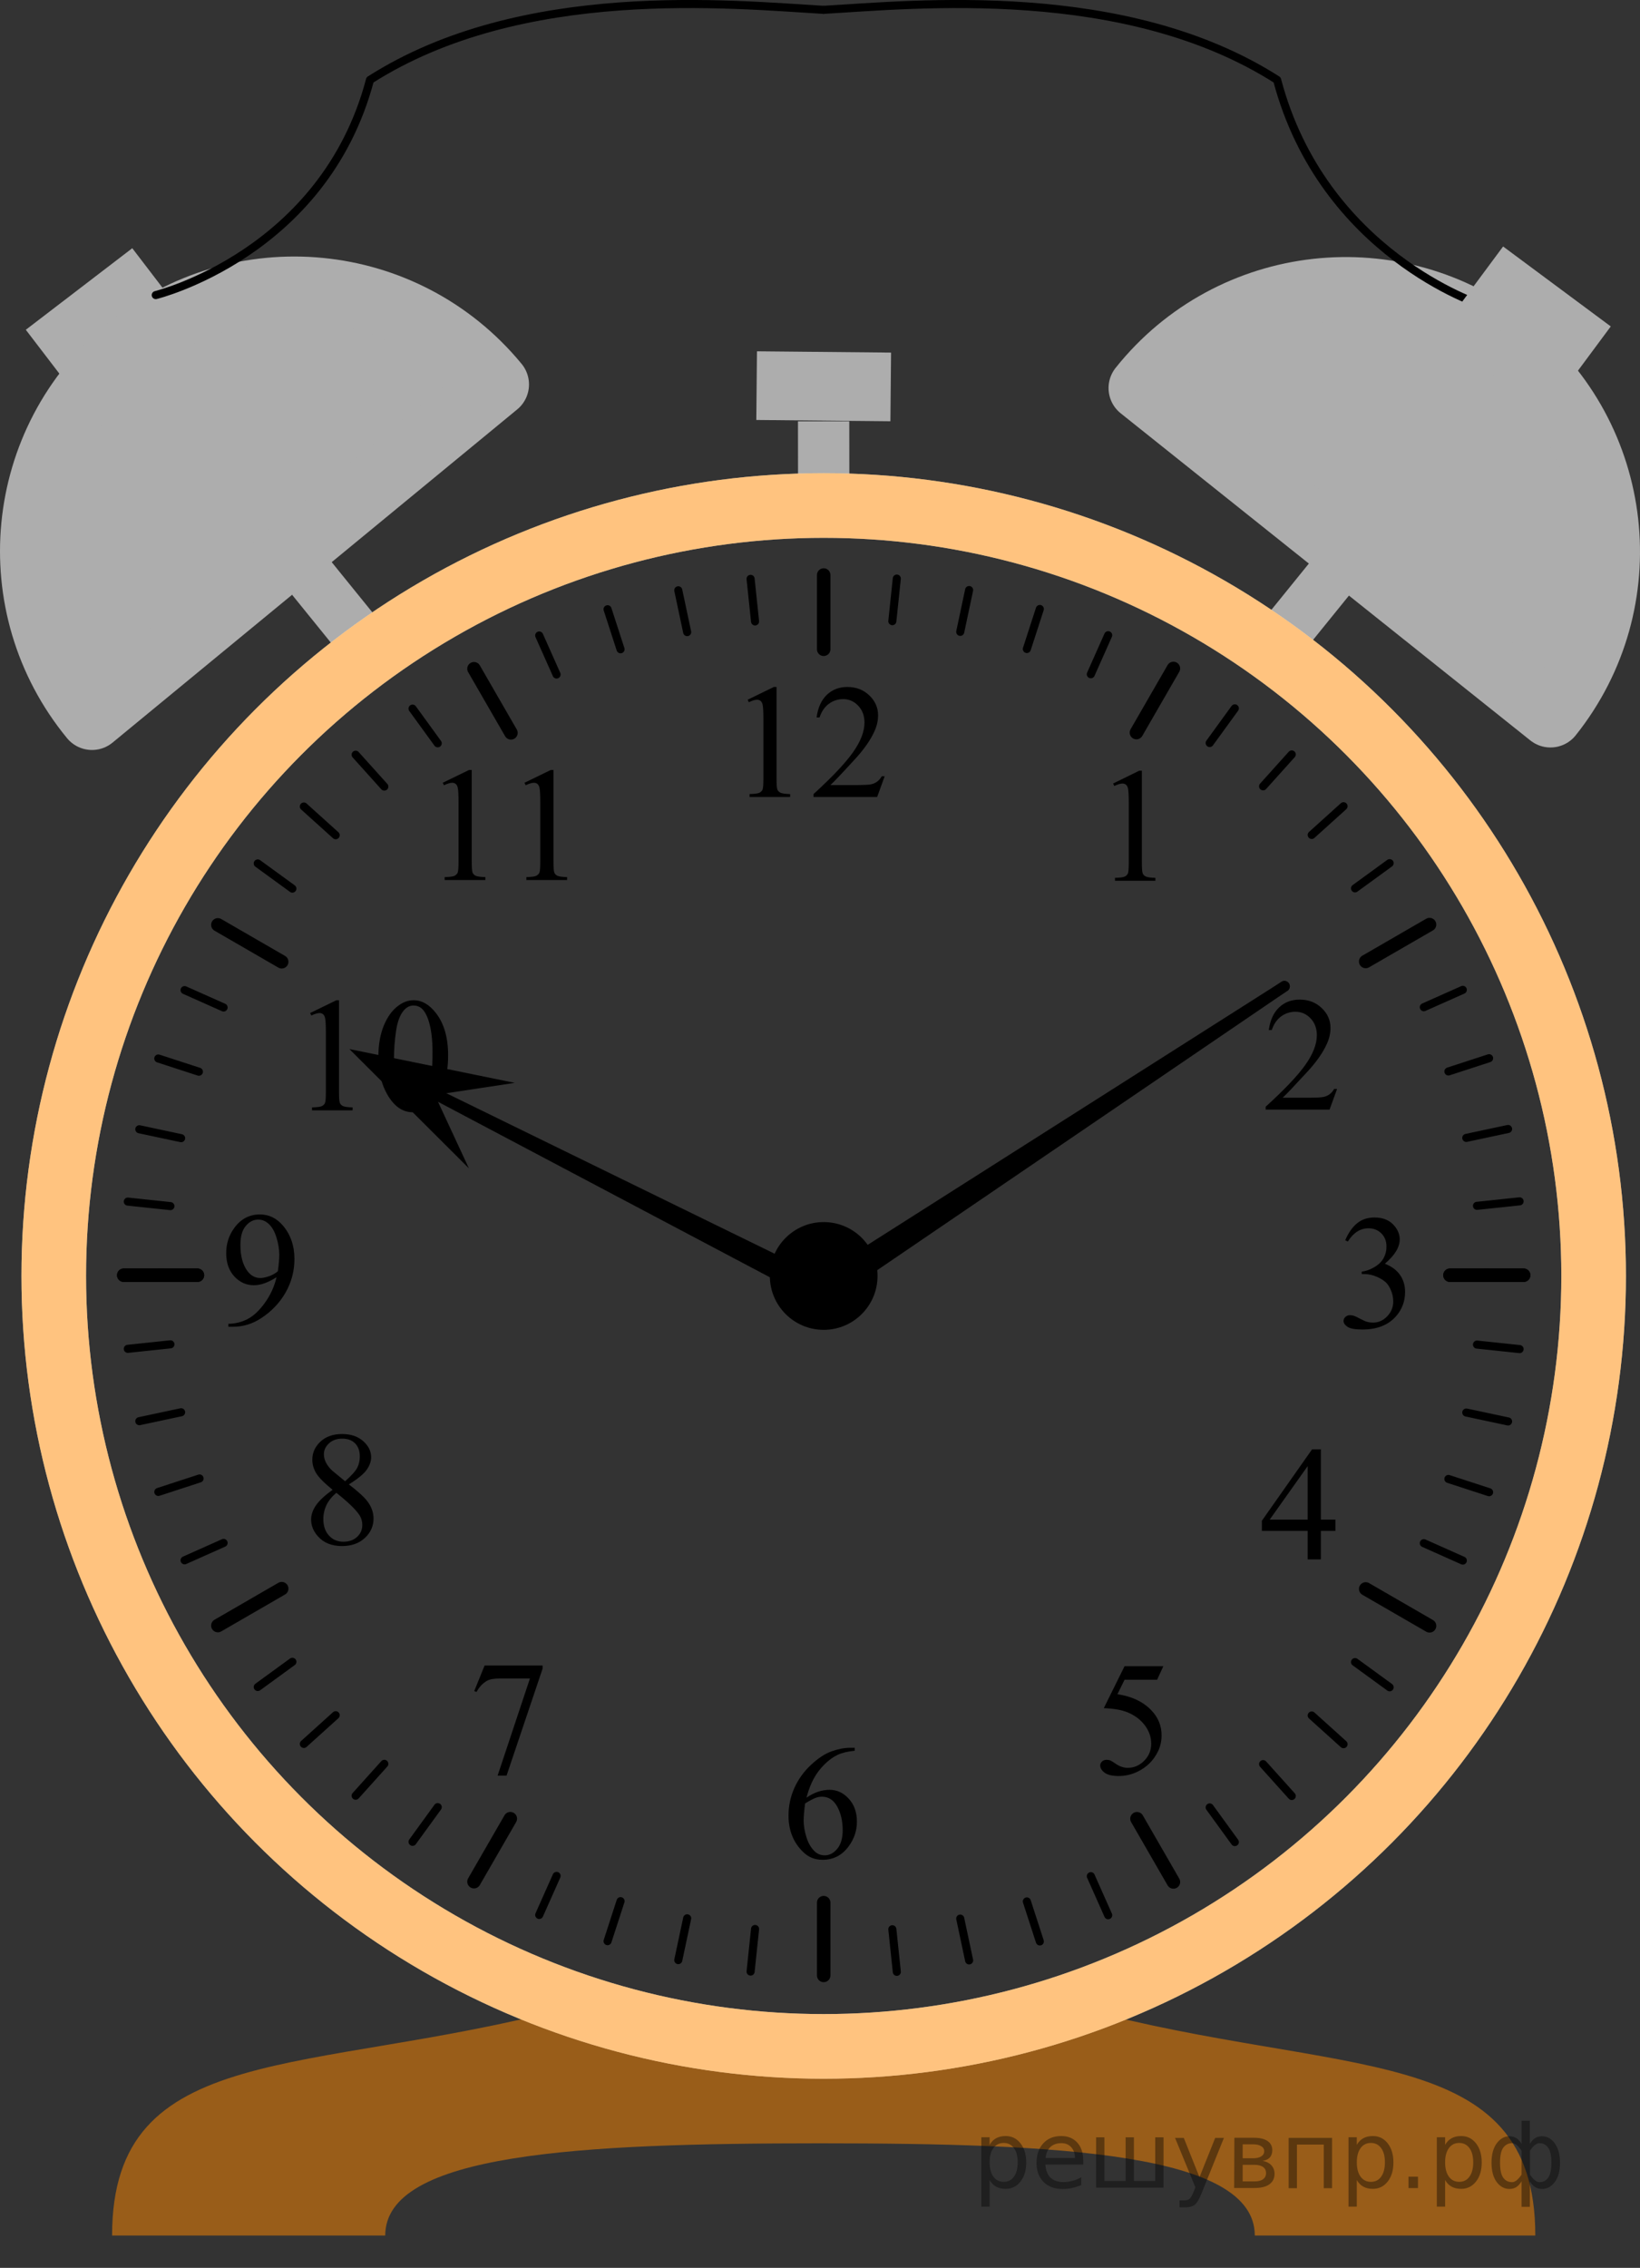 <?xml version="1.0" encoding="UTF-8"?>
<svg id="_Слой_1" data-name="Слой_1" xmlns="http://www.w3.org/2000/svg" width="152.298" height="210.462" version="1.1" xmlns:xlink="http://www.w3.org/1999/xlink" viewBox="0 0 152.298 210.462">
  <rect x="0" y="0" width="152.298" height="210.462" fill="#333333" stroke="none"/>
  <!-- Generator: Adobe Illustrator 29.8.1, SVG Export Plug-In . SVG Version: 2.1.1 Build 2)  -->
  <defs>
    <clipPath id="clippath">
      <rect x="100.738" y="67.987" width="9.591" height="16.492" fill="none"/>
    </clipPath>
    <clipPath id="clippath-1">
      <rect x="41.181" y="150.858" width="12.42" height="17.873" fill="none"/>
    </clipPath>
    <clipPath id="clippath-2">
      <rect x="26.161" y="129.558" width="12.42" height="17.872" fill="none"/>
    </clipPath>
    <clipPath id="clippath-3">
      <rect x="70.282" y="158.698" width="12.42" height="17.872" fill="none"/>
    </clipPath>
    <clipPath id="clippath-4">
      <rect x="26.16" y="89.298" width="19.251" height="17.869" fill="none"/>
    </clipPath>
    <clipPath id="clippath-5">
      <rect x="18.334" y="109.173" width="12.42" height="17.869" fill="none"/>
    </clipPath>
    <clipPath id="clippath-6">
      <rect x="114.672" y="89.23" width="12.42" height="16.489" fill="none"/>
    </clipPath>
    <clipPath id="clippath-7">
      <rect x="114.405" y="130.964" width="12.42" height="16.492" fill="none"/>
    </clipPath>
    <clipPath id="clippath-8">
      <rect x="66.802" y="60.229" width="19.251" height="16.49" fill="none"/>
    </clipPath>
    <clipPath id="clippath-9">
      <rect x="38.48" y="67.934" width="17.94" height="16.49" fill="none"/>
    </clipPath>
    <clipPath id="clippath-10">
      <rect x="99.374" y="150.909" width="12.42" height="17.873" fill="none"/>
    </clipPath>
    <clipPath id="clippath-11">
      <rect x="122.085" y="109.476" width="12.42" height="17.872" fill="none"/>
    </clipPath>
  </defs>
  <path d="M100.483,186.406c24.107,6.451,42.092,2.955,42.092,21.056h-26.049c0-7.641-18.077-8.557-40.376-8.557s-40.376.916-40.376,8.557H10.409c0-18.182,18.138-14.742,42.417-21.141,0,0,15.563,3.531,20.924,3.536,5.361.005,26.733-3.451,26.733-3.451Z" fill="#f80" opacity=".5"/>
  <rect x="28.191" y="50.692" width="4.765" height="9.954" transform="translate(-28.229 31.668) rotate(-39.021)" fill="#adadad"/>
  <rect x="3.052" y="26.163" width="12.452" height="6.374" transform="translate(-15.931 11.686) rotate(-37.438)" fill="#adadad"/>
  <rect x="116.899" y="53.292" width="9.957" height="4.764" transform="translate(1.884 115.299) rotate(-50.974)" fill="#adadad"/>
  <path d="M46.125,35.678c-8.54-10.377-23.873-11.867-34.251-3.328S.005,56.223,8.544,66.6l37.581-30.922Z" fill="#adadad" stroke="#adadad" stroke-linecap="round" stroke-linejoin="round" stroke-width="6"/>
  <rect x="74.109" y="39.1" width="4.765" height="9.954" transform="translate(-.053 .092) rotate(-.069)" fill="#adadad"/>
  <rect x="73.305" y="29.622" width="6.373" height="12.453" transform="translate(39.91 111.992) rotate(-89.45)" fill="#adadad"/>
  <path d="M105.945,36.012c8.383-10.506,23.693-12.225,34.197-3.842,10.504,8.385,12.224,23.693,3.841,34.197l-38.038-30.355Z" fill="#adadad" stroke="#adadad" stroke-linecap="round" stroke-linejoin="round" stroke-width="6"/>
  <circle cx="76.492" cy="118.412" r="5"/>
  <circle cx="76.492" cy="118.412" r="58.158" fill="none"/>
  <circle cx="76.492" cy="118.363" r="65" fill="none"/>
  <line x1="76.492" y1="53.363" x2="76.492" y2="60.255" fill="none" stroke="#000" stroke-linecap="round" stroke-linejoin="round" stroke-width="1.25"/>
  <line x1="11.491" y1="118.342" x2="18.334" y2="118.344" fill="none" stroke="#000" stroke-linecap="round" stroke-linejoin="round" stroke-width="1.25"/>
  <line x1="76.492" y1="183.326" x2="76.492" y2="176.57" fill="none" stroke="#000" stroke-linecap="round" stroke-linejoin="round" stroke-width="1.25"/>
  <line x1="141.492" y1="118.342" x2="134.65" y2="118.344" fill="none" stroke="#000" stroke-linecap="round" stroke-linejoin="round" stroke-width="1.25"/>
  <circle cx="76.492" cy="118.342" r="61" fill="none"/>
  <line x1="69.703" y1="53.719" x2="70.118" y2="57.671" fill="none" stroke="#000" stroke-linecap="round" stroke-linejoin="round" stroke-width=".75"/>
  <line x1="62.988" y1="54.781" x2="63.813" y2="58.662" fill="none" stroke="#000" stroke-linecap="round" stroke-linejoin="round" stroke-width=".75"/>
  <line x1="56.421" y1="56.539" x2="57.627" y2="60.255" fill="none" stroke="#000" stroke-linecap="round" stroke-linejoin="round" stroke-width=".75"/>
  <line x1="50.073" y1="58.975" x2="51.686" y2="62.596" fill="none" stroke="#000" stroke-linecap="round" stroke-linejoin="round" stroke-width=".75"/>
  <line x1="44.015" y1="62.061" x2="47.45" y2="68.012" fill="none" stroke="#000" stroke-linecap="round" stroke-linejoin="round" stroke-width="1.25"/>
  <line x1="38.312" y1="65.762" x2="40.649" y2="68.979" fill="none" stroke="#000" stroke-linecap="round" stroke-linejoin="round" stroke-width=".75"/>
  <line x1="33.026" y1="70.039" x2="35.689" y2="72.997" fill="none" stroke="#000" stroke-linecap="round" stroke-linejoin="round" stroke-width=".75"/>
  <line x1="28.217" y1="74.846" x2="31.173" y2="77.51" fill="none" stroke="#000" stroke-linecap="round" stroke-linejoin="round" stroke-width=".75"/>
  <line x1="23.936" y1="80.128" x2="27.151" y2="82.467" fill="none" stroke="#000" stroke-linecap="round" stroke-linejoin="round" stroke-width=".75"/>
  <line x1="20.231" y1="85.828" x2="26.16" y2="89.255" fill="none" stroke="#000" stroke-linecap="round" stroke-linejoin="round" stroke-width="1.25"/>
  <line x1="17.141" y1="91.885" x2="20.763" y2="93.498" fill="none" stroke="#000" stroke-linecap="round" stroke-linejoin="round" stroke-width=".75"/>
  <line x1="14.7" y1="98.231" x2="18.471" y2="99.458" fill="none" stroke="#000" stroke-linecap="round" stroke-linejoin="round" stroke-width=".75"/>
  <line x1="12.937" y1="104.798" x2="16.819" y2="105.626" fill="none" stroke="#000" stroke-linecap="round" stroke-linejoin="round" stroke-width=".75"/>
  <path d="M76.492,118.342" fill="none" stroke="#000" stroke-linecap="round" stroke-linejoin="round" stroke-width=".75"/>
  <line x1="11.868" y1="111.512" x2="15.825" y2="111.93" fill="none" stroke="#000" stroke-linecap="round" stroke-linejoin="round" stroke-width=".75"/>
  <line x1="83.281" y1="53.694" x2="82.866" y2="57.646" fill="none" stroke="#000" stroke-linecap="round" stroke-linejoin="round" stroke-width=".75"/>
  <line x1="89.996" y1="54.757" x2="89.172" y2="58.637" fill="none" stroke="#000" stroke-linecap="round" stroke-linejoin="round" stroke-width=".75"/>
  <line x1="96.563" y1="56.514" x2="95.358" y2="60.229" fill="none" stroke="#000" stroke-linecap="round" stroke-linejoin="round" stroke-width=".75"/>
  <line x1="102.911" y1="58.949" x2="101.298" y2="62.571" fill="none" stroke="#000" stroke-linecap="round" stroke-linejoin="round" stroke-width=".75"/>
  <line x1="108.969" y1="62.035" x2="105.534" y2="67.987" fill="none" stroke="#000" stroke-linecap="round" stroke-linejoin="round" stroke-width="1.25"/>
  <line x1="114.672" y1="65.737" x2="112.336" y2="68.953" fill="none" stroke="#000" stroke-linecap="round" stroke-linejoin="round" stroke-width=".75"/>
  <line x1="119.958" y1="70.014" x2="117.296" y2="72.973" fill="none" stroke="#000" stroke-linecap="round" stroke-linejoin="round" stroke-width=".75"/>
  <line x1="124.767" y1="74.82" x2="121.811" y2="77.485" fill="none" stroke="#000" stroke-linecap="round" stroke-linejoin="round" stroke-width=".75"/>
  <line x1="129.048" y1="80.103" x2="125.833" y2="82.442" fill="none" stroke="#000" stroke-linecap="round" stroke-linejoin="round" stroke-width=".75"/>
  <line x1="132.754" y1="85.803" x2="126.824" y2="89.23" fill="none" stroke="#000" stroke-linecap="round" stroke-linejoin="round" stroke-width="1.25"/>
  <line x1="135.843" y1="91.86" x2="132.221" y2="93.473" fill="none" stroke="#000" stroke-linecap="round" stroke-linejoin="round" stroke-width=".75"/>
  <line x1="138.284" y1="98.205" x2="134.505" y2="99.435" fill="none" stroke="#000" stroke-linecap="round" stroke-linejoin="round" stroke-width=".75"/>
  <line x1="140.047" y1="104.772" x2="136.165" y2="105.6" fill="none" stroke="#000" stroke-linecap="round" stroke-linejoin="round" stroke-width=".75"/>
  <line x1="141.116" y1="111.487" x2="137.159" y2="111.904" fill="none" stroke="#000" stroke-linecap="round" stroke-linejoin="round" stroke-width=".75"/>
  <line x1="18.335" y1="118.342" x2="11.492" y2="118.344" fill="none" stroke="#000" stroke-linecap="round" stroke-linejoin="round" stroke-width="1.25"/>
  <line x1="134.651" y1="118.342" x2="141.493" y2="118.344" fill="none" stroke="#000" stroke-linecap="round" stroke-linejoin="round" stroke-width="1.25"/>
  <line x1="69.704" y1="182.967" x2="70.119" y2="179.014" fill="none" stroke="#000" stroke-linecap="round" stroke-linejoin="round" stroke-width=".75"/>
  <line x1="62.989" y1="181.904" x2="63.814" y2="178.024" fill="none" stroke="#000" stroke-linecap="round" stroke-linejoin="round" stroke-width=".75"/>
  <line x1="56.422" y1="180.146" x2="57.628" y2="176.432" fill="none" stroke="#000" stroke-linecap="round" stroke-linejoin="round" stroke-width=".75"/>
  <line x1="50.074" y1="177.712" x2="51.687" y2="174.089" fill="none" stroke="#000" stroke-linecap="round" stroke-linejoin="round" stroke-width=".75"/>
  <line x1="44.016" y1="174.626" x2="47.391" y2="168.778" fill="none" stroke="#000" stroke-linecap="round" stroke-linejoin="round" stroke-width="1.25"/>
  <line x1="38.313" y1="170.925" x2="40.65" y2="167.706" fill="none" stroke="#000" stroke-linecap="round" stroke-linejoin="round" stroke-width=".75"/>
  <line x1="33.027" y1="166.647" x2="35.69" y2="163.688" fill="none" stroke="#000" stroke-linecap="round" stroke-linejoin="round" stroke-width=".75"/>
  <line x1="28.218" y1="161.841" x2="31.174" y2="159.176" fill="none" stroke="#000" stroke-linecap="round" stroke-linejoin="round" stroke-width=".75"/>
  <line x1="23.937" y1="156.558" x2="27.152" y2="154.219" fill="none" stroke="#000" stroke-linecap="round" stroke-linejoin="round" stroke-width=".75"/>
  <line x1="20.232" y1="150.858" x2="26.161" y2="147.43" fill="none" stroke="#000" stroke-linecap="round" stroke-linejoin="round" stroke-width="1.25"/>
  <line x1="17.142" y1="144.801" x2="20.764" y2="143.187" fill="none" stroke="#000" stroke-linecap="round" stroke-linejoin="round" stroke-width=".75"/>
  <line x1="14.702" y1="138.454" x2="18.533" y2="137.206" fill="none" stroke="#000" stroke-linecap="round" stroke-linejoin="round" stroke-width=".75"/>
  <line x1="12.938" y1="131.889" x2="16.82" y2="131.061" fill="none" stroke="#000" stroke-linecap="round" stroke-linejoin="round" stroke-width=".75"/>
  <path d="M76.493,118.344" fill="none" stroke="#000" stroke-linecap="round" stroke-linejoin="round" stroke-width=".75"/>
  <line x1="11.869" y1="125.175" x2="15.826" y2="124.757" fill="none" stroke="#000" stroke-linecap="round" stroke-linejoin="round" stroke-width=".75"/>
  <line x1="83.282" y1="182.992" x2="82.867" y2="179.039" fill="none" stroke="#000" stroke-linecap="round" stroke-linejoin="round" stroke-width=".75"/>
  <line x1="89.997" y1="181.93" x2="89.172" y2="178.05" fill="none" stroke="#000" stroke-linecap="round" stroke-linejoin="round" stroke-width=".75"/>
  <line x1="96.564" y1="180.171" x2="95.359" y2="176.456" fill="none" stroke="#000" stroke-linecap="round" stroke-linejoin="round" stroke-width=".75"/>
  <line x1="102.912" y1="177.737" x2="101.299" y2="174.114" fill="none" stroke="#000" stroke-linecap="round" stroke-linejoin="round" stroke-width=".75"/>
  <line x1="108.97" y1="174.651" x2="105.584" y2="168.782" fill="none" stroke="#000" stroke-linecap="round" stroke-linejoin="round" stroke-width="1.25"/>
  <line x1="114.673" y1="170.949" x2="112.337" y2="167.733" fill="none" stroke="#000" stroke-linecap="round" stroke-linejoin="round" stroke-width=".75"/>
  <line x1="119.959" y1="166.673" x2="117.297" y2="163.714" fill="none" stroke="#000" stroke-linecap="round" stroke-linejoin="round" stroke-width=".75"/>
  <line x1="124.768" y1="161.865" x2="121.812" y2="159.201" fill="none" stroke="#000" stroke-linecap="round" stroke-linejoin="round" stroke-width=".75"/>
  <line x1="129.049" y1="156.583" x2="125.834" y2="154.244" fill="none" stroke="#000" stroke-linecap="round" stroke-linejoin="round" stroke-width=".75"/>
  <g>
    <path d="M137.492,28.26s-14.624-4.693-18.893-20.846C104.494-1.586,85.061.414,76.465.914" fill="none" stroke="#000" stroke-linecap="round" stroke-linejoin="round" stroke-width=".75"/>
    <path d="M14.464,27.385s15.625-3.818,19.895-19.971C48.464-1.586,67.897.414,76.493.914" fill="none" stroke="#000" stroke-linecap="round" stroke-linejoin="round" stroke-width=".75"/>
  </g>
  <line x1="132.755" y1="150.883" x2="126.825" y2="147.456" fill="none" stroke="#000" stroke-linecap="round" stroke-linejoin="round" stroke-width="1.25"/>
  <line x1="135.844" y1="144.826" x2="132.222" y2="143.212" fill="none" stroke="#000" stroke-linecap="round" stroke-linejoin="round" stroke-width=".75"/>
  <line x1="138.285" y1="138.481" x2="134.505" y2="137.251" fill="none" stroke="#000" stroke-linecap="round" stroke-linejoin="round" stroke-width=".75"/>
  <line x1="140.048" y1="131.914" x2="136.166" y2="131.087" fill="none" stroke="#000" stroke-linecap="round" stroke-linejoin="round" stroke-width=".75"/>
  <line x1="141.117" y1="125.199" x2="137.16" y2="124.781" fill="none" stroke="#000" stroke-linecap="round" stroke-linejoin="round" stroke-width=".75"/>
  <circle cx="76.492" cy="118.412" r="71.5" fill="none" stroke="#fff" stroke-miterlimit="10" stroke-width="6"/>
  <circle cx="76.492" cy="118.412" r="71.5" fill="none" opacity=".5" stroke="#f80" stroke-miterlimit="10" stroke-width="6"/>
  <g>
    <polygon points="75.294 119.979 39.372 100.995 75.881 118.834 75.294 119.979"/>
    <g>
      <line x1="75.294" y1="119.979" x2="39.372" y2="100.995" fill="none" stroke="#000" stroke-linecap="round" stroke-linejoin="round"/>
      <line x1="75.881" y1="118.834" x2="39.372" y2="100.995" fill="none" stroke="#000" stroke-linecap="round" stroke-linejoin="round"/>
      <line x1="75.881" y1="118.834" x2="75.294" y2="119.979" fill="none" stroke="#000" stroke-linecap="round" stroke-linejoin="round"/>
    </g>
  </g>
  <g>
    <polygon points="73.55 120.58 119.277 91.534 74.487 122.018 73.55 120.58"/>
    <g>
      <line x1="73.55" y1="120.58" x2="119.277" y2="91.534" fill="none" stroke="#000" stroke-linecap="round" stroke-linejoin="round"/>
      <line x1="74.487" y1="122.018" x2="119.277" y2="91.534" fill="none" stroke="#000" stroke-linecap="round" stroke-linejoin="round"/>
      <line x1="74.487" y1="122.018" x2="73.55" y2="120.58" fill="none" stroke="#000" stroke-linecap="round" stroke-linejoin="round"/>
    </g>
  </g>
  <g clip-path="url(#clippath)">
    <path d="M103.366,72.712l2.429-1.188h.243v8.451c0,.562.023.91.07,1.049.047.138.144.243.291.316s.446.115.897.125v.273h-3.753v-.273c.471-.01.775-.051.913-.121.137-.071.233-.168.287-.287.054-.121.081-.481.081-1.082v-5.402c0-.729-.024-1.195-.073-1.402-.035-.158-.097-.272-.188-.348-.091-.072-.2-.109-.327-.109-.182,0-.435.075-.758.229l-.112-.231Z"/>
  </g>
  <g clip-path="url(#clippath-1)">
    <path d="M45.002,154.566h5.389v.28l-3.35,9.938h-.831l3.002-9.015h-2.765c-.559,0-.956.066-1.193.199-.415.227-.749.576-1,1.048l-.215-.081.963-2.369Z"/>
  </g>
  <g clip-path="url(#clippath-2)">
    <path d="M30.886,138.257c-.796-.649-1.309-1.172-1.538-1.564-.23-.395-.345-.803-.345-1.227,0-.649.252-1.209.756-1.68s1.174-.705,2.009-.705c.811,0,1.463.219,1.957.657.494.438.741.938.741,1.498,0,.374-.134.756-.4,1.146-.267.39-.823.847-1.668,1.373.87.67,1.446,1.195,1.727,1.58.375.502.563,1.031.563,1.588,0,.703-.27,1.306-.808,1.806-.539.499-1.245.749-2.12.749-.954,0-1.697-.299-2.231-.895-.425-.478-.638-.999-.638-1.564,0-.442.149-.883.449-1.317.3-.438.815-.919,1.546-1.445ZM31.235,138.537c-.41.345-.714.72-.912,1.126s-.296.846-.296,1.318c0,.635.174,1.143.522,1.523.349.383.792.572,1.331.572.534,0,.961-.15,1.282-.449.321-.302.482-.666.482-1.094,0-.354-.094-.672-.282-.953-.351-.52-1.06-1.2-2.127-2.043ZM32.05,137.466c.593-.531.968-.951,1.126-1.259s.237-.655.237-1.045c0-.518-.146-.922-.438-1.215s-.689-.438-1.193-.438-.915.146-1.23.436c-.316.291-.475.63-.475,1.02,0,.256.065.513.196.769s.318.5.56.729l1.217,1.003Z"/>
  </g>
  <g clip-path="url(#clippath-3)">
    <path d="M79.376,162.199v.272c-.652.063-1.185.192-1.597.388-.412.194-.82.491-1.223.89-.403.399-.736.844-1,1.334-.265.489-.485,1.071-.664,1.745.712-.487,1.426-.729,2.142-.729.687,0,1.282.274,1.787.826.504.552.756,1.261.756,2.127,0,.836-.254,1.6-.763,2.289-.613.836-1.423,1.254-2.431,1.254-.687,0-1.27-.227-1.75-.678-.939-.883-1.408-2.023-1.408-3.428,0-.896.18-1.747.541-2.555.361-.807.876-1.523,1.545-2.148s1.311-1.046,1.923-1.263c.613-.216,1.184-.324,1.712-.324h.43ZM74.765,167.367c-.089.665-.133,1.201-.133,1.609,0,.473.088.985.263,1.54.175.554.436.992.782,1.316.252.231.559.348.919.348.43,0,.814-.201,1.152-.604s.508-.979.508-1.728c0-.842-.168-1.57-.504-2.187-.336-.614-.813-.924-1.431-.924-.188,0-.389.04-.604.118-.214.081-.532.251-.952.512Z"/>
  </g>
  <g clip-path="url(#clippath-4)">
    <g>
      <path d="M28.8,94.012l2.438-1.188h.244v8.454c0,.562.023.91.07,1.048.046.139.144.244.292.317s.448.116.901.126v.273h-3.767v-.273c.473-.01.778-.051.916-.122s.234-.167.288-.288c.054-.12.081-.48.081-1.081v-5.405c0-.729-.024-1.195-.074-1.402-.035-.157-.097-.272-.188-.348-.091-.072-.201-.109-.329-.109-.182,0-.436.076-.761.229l-.111-.231Z"/>
      <path d="M35.137,98.096c0-1.143.172-2.125.517-2.95.345-.824.803-1.438,1.374-1.843.443-.319.901-.479,1.374-.479.768,0,1.458.391,2.068,1.174.763.971,1.145,2.284,1.145,3.942,0,1.162-.167,2.147-.502,2.961s-.762,1.401-1.281,1.769c-.52.366-1.021.551-1.503.551-.956,0-1.75-.563-2.386-1.69-.537-.951-.806-2.096-.806-3.435ZM36.585,98.281c0,1.378.17,2.503.51,3.374.28.732.699,1.102,1.255,1.102.266,0,.542-.119.827-.358.286-.238.502-.64.65-1.199.227-.847.34-2.041.34-3.581,0-1.143-.118-2.095-.354-2.857-.177-.565-.406-.967-.687-1.203-.202-.162-.446-.243-.731-.243-.335,0-.633.149-.894.45-.354.408-.596,1.051-.724,1.927s-.192,1.735-.192,2.588Z"/>
    </g>
  </g>
  <g clip-path="url(#clippath-5)">
    <path d="M21.206,123.126v-.272c.643-.011,1.24-.159,1.794-.447.553-.288,1.088-.791,1.604-1.51.517-.72.876-1.509,1.079-2.37-.776.497-1.478.746-2.105.746-.707,0-1.312-.271-1.816-.816-.504-.544-.756-1.266-.756-2.167,0-.876.252-1.655.756-2.341.608-.831,1.401-1.247,2.379-1.247.825,0,1.532.339,2.12,1.019.722.843,1.082,1.882,1.082,3.117,0,1.111-.274,2.148-.823,3.111-.548.962-1.312,1.762-2.29,2.396-.796.521-1.663.781-2.602.781h-.422ZM25.802,117.979c.089-.641.133-1.152.133-1.536,0-.478-.082-.993-.245-1.547s-.394-.979-.693-1.273c-.299-.296-.639-.442-1.019-.442-.44,0-.825.197-1.156.591s-.497.979-.497,1.757c0,1.039.22,1.852.66,2.438.321.424.716.636,1.186.636.228,0,.497-.056.808-.163.312-.111.586-.265.823-.461Z"/>
  </g>
  <g clip-path="url(#clippath-6)">
    <path d="M124.171,101.051l-.704,1.926h-5.93v-.272c1.744-1.585,2.972-2.879,3.684-3.883s1.067-1.922,1.067-2.753c0-.635-.195-1.156-.585-1.564-.39-.408-.857-.613-1.401-.613-.494,0-.938.145-1.331.433s-.683.71-.871,1.267h-.274c.124-.91.441-1.608.953-2.097.511-.487,1.15-.731,1.916-.731.815,0,1.496.263,2.042.783.546.521.819,1.137.819,1.846,0,.507-.119,1.014-.356,1.521-.366.798-.958,1.642-1.779,2.532-1.23,1.338-1.999,2.146-2.305,2.421h2.624c.534,0,.908-.021,1.123-.06s.409-.119.582-.239c.173-.121.324-.292.452-.513h.274v-.004Z"/>
  </g>
  <g clip-path="url(#clippath-7)">
    <path d="M124.01,141.025v1.048h-1.349v2.643h-1.223v-2.643h-4.254v-.945l4.662-6.627h.815v6.524h1.349ZM121.438,141.025v-4.968l-3.528,4.968h3.528Z"/>
  </g>
  <g clip-path="url(#clippath-8)">
    <g>
      <path d="M69.431,64.936l2.438-1.188h.244v8.451c0,.562.023.911.07,1.049.046.138.144.243.292.317.148.072.448.115.901.125v.273h-3.767v-.273c.473-.01.778-.051.916-.122s.234-.167.288-.287c.054-.121.081-.481.081-1.082v-5.401c0-.729-.024-1.196-.074-1.403-.035-.157-.097-.272-.188-.347s-.201-.11-.329-.11c-.182,0-.436.075-.761.229l-.111-.231Z"/>
      <path d="M82.157,72.037l-.702,1.927h-5.908v-.272c1.738-1.584,2.961-2.879,3.67-3.883.709-1.005,1.063-1.921,1.063-2.753,0-.635-.194-1.156-.583-1.564-.389-.408-.854-.613-1.396-.613-.492,0-.934.146-1.326.434-.391.287-.681.709-.868,1.266h-.273c.123-.91.439-1.609.949-2.097.51-.488,1.146-.729,1.909-.729.813,0,1.491.26,2.035.781s.816,1.137.816,1.846c0,.508-.118,1.015-.354,1.521-.365.797-.956,1.641-1.773,2.531-1.226,1.339-1.992,2.146-2.297,2.421h2.615c.532,0,.905-.021,1.119-.06s.408-.119.58-.24c.172-.119.322-.291.45-.513h.274v-.003h0Z"/>
    </g>
  </g>
  <g clip-path="url(#clippath-9)">
    <g>
      <path d="M41.116,72.642l2.446-1.188h.245v8.452c0,.562.023.91.07,1.048.047.139.145.244.292.317.148.073.45.116.904.126v.271h-3.78v-.271c.474-.01.78-.051.919-.122.138-.071.234-.167.289-.288.054-.12.082-.48.082-1.081v-5.403c0-.729-.025-1.194-.074-1.401-.035-.157-.098-.273-.189-.347-.091-.074-.202-.111-.33-.111-.183,0-.437.076-.763.229l-.111-.231Z"/>
      <path d="M48.706,72.642l2.446-1.188h.245v8.452c0,.562.023.91.07,1.048.047.139.145.244.292.317.148.073.45.116.904.126v.271h-3.78v-.271c.474-.01.78-.051.919-.122.138-.071.234-.167.289-.288.054-.12.082-.48.082-1.081v-5.403c0-.729-.025-1.194-.074-1.401-.035-.157-.098-.273-.189-.347-.091-.074-.202-.111-.33-.111-.183,0-.437.076-.763.229l-.111-.231Z"/>
    </g>
  </g>
  <g clip-path="url(#clippath-10)">
    <path d="M108.033,154.628l-.578,1.256h-3.024l-.66,1.345c1.309.19,2.347.677,3.113,1.454.657.67.986,1.457.986,2.363,0,.525-.107,1.014-.322,1.461s-.486.83-.812,1.146c-.326.313-.689.567-1.09.76-.568.271-1.151.406-1.749.406-.603,0-1.042-.103-1.316-.308-.274-.203-.411-.428-.411-.674,0-.139.057-.261.17-.367.113-.104.257-.157.43-.157.128,0,.241.021.337.059.096.04.261.142.493.304.371.256.746.384,1.127.384.578,0,1.086-.218,1.523-.653.438-.436.656-.966.656-1.591,0-.604-.195-1.17-.586-1.694-.39-.523-.929-.93-1.616-1.215-.539-.222-1.272-.35-2.201-.384l1.927-3.892h3.603s0-.003,0-.003Z"/>
  </g>
  <g clip-path="url(#clippath-11)">
    <path d="M124.923,115.098c.287-.674.648-1.193,1.086-1.562.437-.366.982-.55,1.634-.55.805,0,1.423.261,1.853.783.326.389.489.805.489,1.247,0,.729-.46,1.481-1.379,2.26.618.241,1.084.586,1.401,1.033.316.448.475.975.475,1.579,0,.867-.277,1.617-.83,2.253-.722.827-1.767,1.241-3.136,1.241-.677,0-1.138-.084-1.382-.252-.245-.168-.367-.348-.367-.539,0-.143.058-.269.174-.377.116-.107.255-.162.418-.162.124,0,.25.021.378.06.083.024.274.114.57.271.297.154.501.248.615.276.183.054.378.081.586.081.504,0,.942-.193,1.315-.583s.56-.851.56-1.381c0-.39-.086-.769-.259-1.138-.129-.275-.27-.484-.422-.627-.213-.197-.504-.377-.875-.535-.371-.16-.749-.24-1.134-.24h-.237v-.223c.39-.049.782-.188,1.175-.42.393-.232.678-.511.856-.834.178-.326.267-.683.267-1.071,0-.507-.16-.916-.478-1.229-.319-.313-.715-.469-1.19-.469-.766,0-1.406.409-1.919,1.227l-.244-.119Z"/>
  </g>
  <rect x="139.498" y="22.918" width="6.374" height="12.45" transform="translate(34.252 126.357) rotate(-53.421)" fill="#adadad"/>
  <polygon points="40.381 101.616 43.543 108.422 32.444 97.355 47.8 100.493 40.381 101.616"/>
<g style="stroke:none;fill:#000;fill-opacity:0.40"><path d="m 91.9,202.3 v 2.48 h -0.77 v -6.44 h 0.77 v 0.71 q 0.24,-0.42 0.61,-0.62 0.37,-0.20 0.88,-0.20 0.85,0 1.38,0.68 0.53,0.68 0.53,1.77 0,1.10 -0.53,1.77 -0.53,0.68 -1.38,0.68 -0.51,0 -0.88,-0.20 -0.37,-0.20 -0.61,-0.62 z m 2.61,-1.63 q 0,-0.85 -0.35,-1.32 -0.35,-0.48 -0.95,-0.48 -0.61,0 -0.96,0.48 -0.35,0.48 -0.35,1.32 0,0.85 0.35,1.33 0.35,0.48 0.96,0.48 0.61,0 0.95,-0.48 0.35,-0.48 0.35,-1.33 z"/><path d="m 100.6,200.5 v 0.38 h -3.52 q 0.05,0.79 0.47,1.21 0.43,0.41 1.19,0.41 0.44,0 0.85,-0.11 0.42,-0.11 0.82,-0.33 v 0.72 q -0.41,0.17 -0.85,0.27 -0.43,0.09 -0.88,0.09 -1.12,0 -1.77,-0.65 -0.65,-0.65 -0.65,-1.76 0,-1.15 0.62,-1.82 0.62,-0.68 1.67,-0.68 0.94,0 1.49,0.61 0.55,0.60 0.55,1.65 z m -0.77,-0.23 q -0.01,-0.63 -0.35,-1.00 -0.34,-0.38 -0.91,-0.38 -0.64,0 -1.03,0.36 -0.38,0.36 -0.44,1.02 z"/><path d="m 105.3,202.4 h 1.98 v -4.05 h 0.77 v 4.67 h -6.26 v -4.67 h 0.77 v 4.05 h 1.97 v -4.05 h 0.77 z"/><path d="m 111.6,203.5 q -0.33,0.83 -0.63,1.09 -0.31,0.25 -0.82,0.25 h -0.61 v -0.64 h 0.45 q 0.32,0 0.49,-0.15 0.17,-0.15 0.39,-0.71 l 0.14,-0.35 -1.89,-4.59 h 0.81 l 1.46,3.65 1.46,-3.65 h 0.81 z"/><path d="m 115.4,200.9 v 1.54 h 1.09 q 0.53,0 0.80,-0.20 0.28,-0.20 0.28,-0.57 0,-0.38 -0.28,-0.57 -0.28,-0.20 -0.80,-0.20 z m 0,-1.90 v 1.29 h 1.01 q 0.43,0 0.71,-0.17 0.28,-0.17 0.28,-0.48 0,-0.31 -0.28,-0.47 -0.28,-0.17 -0.71,-0.17 z m -0.77,-0.61 h 1.82 q 0.82,0 1.26,0.30 0.44,0.30 0.44,0.85 0,0.43 -0.23,0.68 -0.23,0.25 -0.67,0.31 0.53,0.10 0.82,0.42 0.29,0.32 0.29,0.79 0,0.62 -0.48,0.97 -0.48,0.34 -1.37,0.34 h -1.90 z"/><path d="m 123.7,198.4 v 4.67 h -0.77 v -4.05 h -2.49 v 4.05 h -0.77 v -4.67 z"/><path d="m 126.0,202.3 v 2.48 h -0.77 v -6.44 h 0.77 v 0.71 q 0.24,-0.42 0.61,-0.62 0.37,-0.20 0.88,-0.20 0.85,0 1.38,0.68 0.53,0.68 0.53,1.77 0,1.10 -0.53,1.77 -0.53,0.68 -1.38,0.68 -0.51,0 -0.88,-0.20 -0.37,-0.20 -0.61,-0.62 z m 2.61,-1.63 q 0,-0.85 -0.35,-1.32 -0.35,-0.48 -0.95,-0.48 -0.61,0 -0.96,0.48 -0.35,0.48 -0.35,1.32 0,0.85 0.35,1.33 0.35,0.48 0.96,0.48 0.61,0 0.95,-0.48 0.35,-0.48 0.35,-1.33 z"/><path d="m 130.8,202.0 h 0.88 v 1.06 h -0.88 z"/><path d="m 134.2,202.3 v 2.48 h -0.77 v -6.44 h 0.77 v 0.71 q 0.24,-0.42 0.61,-0.62 0.37,-0.20 0.88,-0.20 0.85,0 1.38,0.68 0.53,0.68 0.53,1.77 0,1.10 -0.53,1.77 -0.53,0.68 -1.38,0.68 -0.51,0 -0.88,-0.20 -0.37,-0.20 -0.61,-0.62 z m 2.61,-1.63 q 0,-0.85 -0.35,-1.32 -0.35,-0.48 -0.95,-0.48 -0.61,0 -0.96,0.48 -0.35,0.48 -0.35,1.32 0,0.85 0.35,1.33 0.35,0.48 0.96,0.48 0.61,0 0.95,-0.48 0.35,-0.48 0.35,-1.33 z"/><path d="m 139.3,200.7 q 0,0.98 0.30,1.40 0.30,0.41 0.82,0.41 0.41,0 0.88,-0.70 v -2.22 q -0.47,-0.70 -0.88,-0.70 -0.51,0 -0.82,0.42 -0.30,0.41 -0.30,1.39 z m 2,4.10 v -2.37 q -0.24,0.39 -0.51,0.55 -0.27,0.16 -0.62,0.16 -0.70,0 -1.18,-0.64 -0.48,-0.65 -0.48,-1.79 0,-1.15 0.48,-1.80 0.49,-0.66 1.18,-0.66 0.35,0 0.62,0.16 0.28,0.16 0.51,0.55 v -2.15 h 0.77 v 2.15 q 0.24,-0.39 0.51,-0.55 0.28,-0.16 0.62,-0.16 0.70,0 1.18,0.66 0.49,0.66 0.49,1.80 0,1.15 -0.49,1.79 -0.48,0.64 -1.18,0.64 -0.35,0 -0.62,-0.16 -0.27,-0.16 -0.51,-0.55 v 2.37 z m 2.77,-4.10 q 0,-0.98 -0.30,-1.39 -0.30,-0.42 -0.81,-0.42 -0.41,0 -0.88,0.70 v 2.22 q 0.47,0.70 0.88,0.70 0.51,0 0.81,-0.41 0.30,-0.42 0.30,-1.40 z"/></g></svg>
<!--File created and owned by https://sdamgia.ru. Copying is prohibited. All rights reserved.-->
